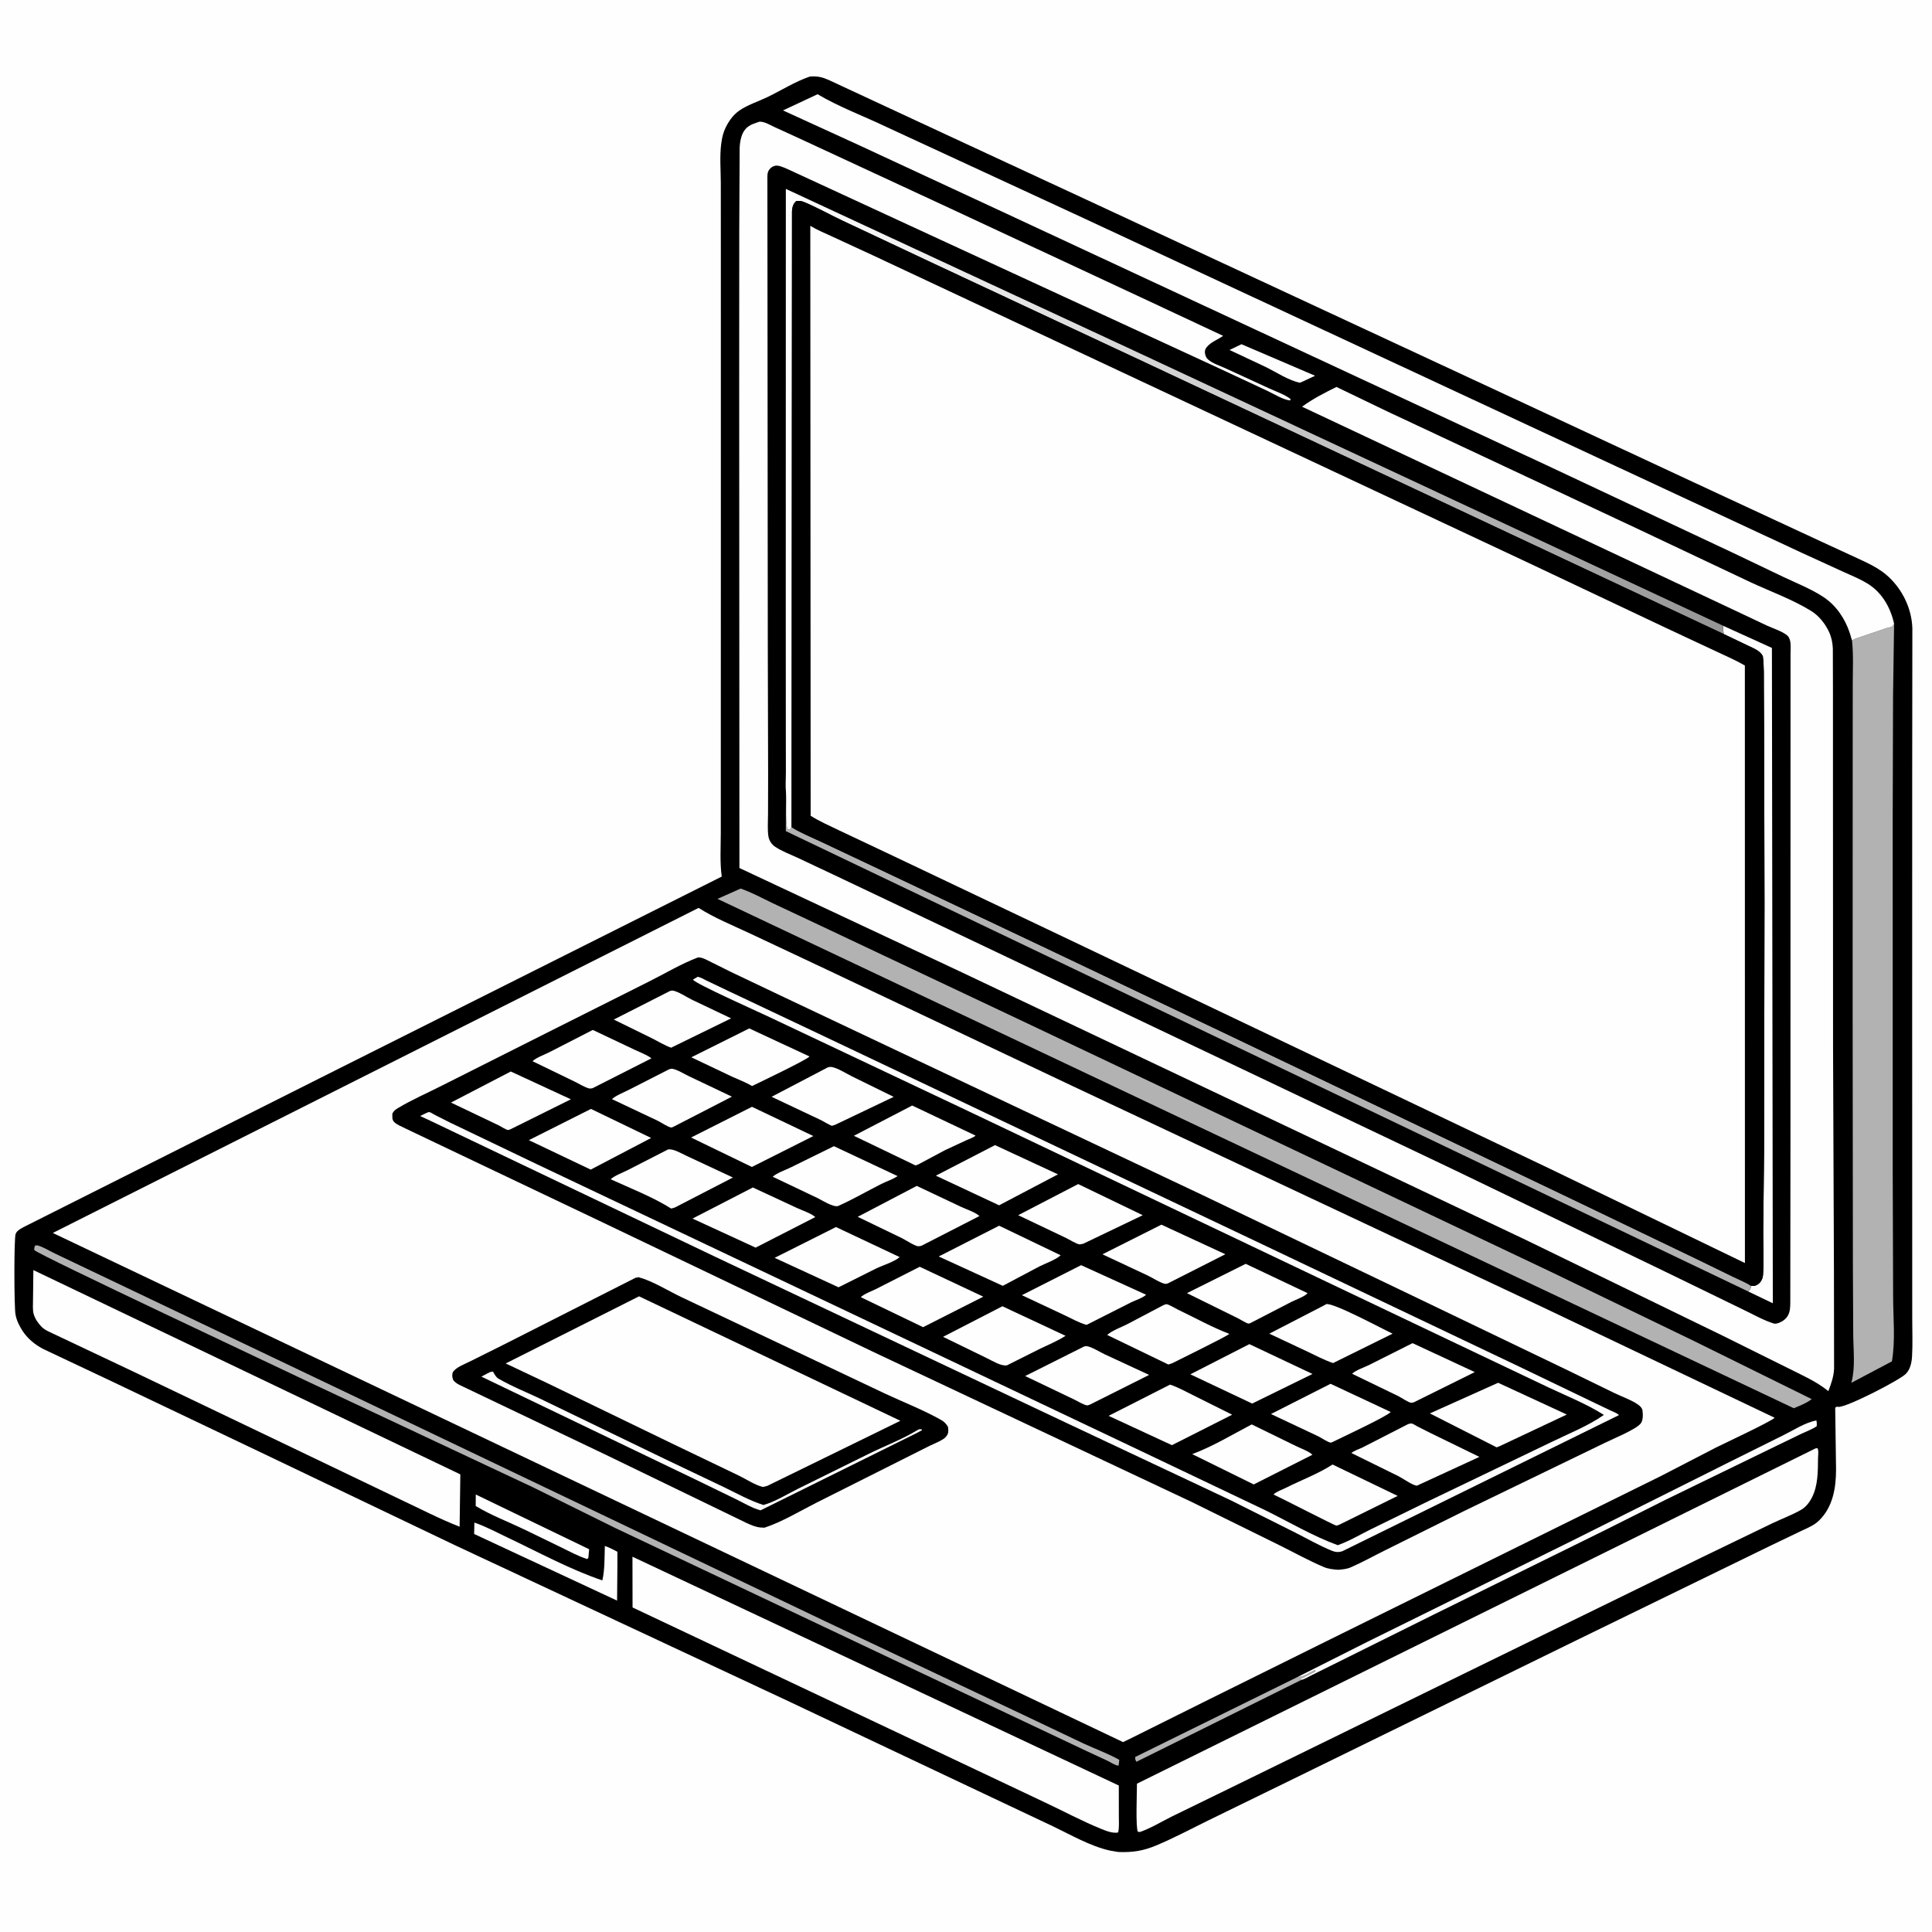 <svg version="1.1" xmlns="http://www.w3.org/2000/svg" style="display: block;" viewBox="0 0 2048 2048" width="1024" height="1024">
<defs>
	<linearGradient id="Gradient1" gradientUnits="userSpaceOnUse" x1="1824.93" y1="531.48" x2="830.566" y2="539.536">
		<stop class="stop0" offset="0" stop-opacity="1" stop-color="rgb(150,149,150)"/>
		<stop class="stop1" offset="1" stop-opacity="1" stop-color="rgb(255,255,255)"/>
	</linearGradient>
</defs>
<path transform="translate(0,0)" fill="rgb(254,254,254)" d="M -0 -0 L 2048 0 L 2048 2048 L -0 2048 L -0 -0 z"/>
<path transform="translate(0,0)" fill="rgb(0,0,0)" d="M 858.441 81.155 L 860.067 81.061 C 866.973 80.699 871.911 81.88 878.284 84.688 L 1005.32 143.773 L 1163.73 217.279 L 1641.68 439.643 L 1812.78 519.366 L 1930.05 573.845 L 1968.99 591.804 C 1980.56 597.191 1992.13 602.396 2001.63 611.153 C 2016.84 625.188 2026.46 645.109 2027.18 665.894 L 2027.01 820.773 L 2026.98 1079.84 L 2027.03 1323.88 L 2027.05 1397.64 C 2027.05 1410.96 2027.62 1424.59 2026.85 1437.87 C 2026.46 1444.43 2024.98 1451.65 2020.16 1456.43 C 2013.29 1463.26 1957.44 1491.9 1948.92 1491.35 C 1946.25 1491.17 1947.63 1490.73 1945.39 1492.27 L 1946.29 1557.79 C 1946.26 1577.56 1942.85 1598.05 1927.71 1612.35 C 1922.62 1617.16 1915.59 1619.89 1909.32 1622.89 L 1876.64 1638.56 L 1671.41 1738.61 L 1368.89 1886.74 L 1280.71 1929.78 C 1262.43 1938.76 1244.21 1948.51 1225.41 1956.35 C 1211.67 1962.08 1200.28 1963.78 1185.42 1963.19 L 1176.7 1961.71 C 1155.72 1957.08 1135.18 1945.02 1115.84 1935.81 L 1053.23 1906.23 L 833.145 1802.12 L 483.198 1638.43 L 275.425 1539.1 L 118.025 1464.09 L 45.831 1430 C 37.01 1425.4 28.982 1418.82 23.623 1410.38 C 20.244 1405.06 17.498 1399.48 16.4 1393.22 C 14.969 1385.07 14.738 1313.87 16.541 1308.09 C 17.806 1304.04 24.201 1301.21 27.671 1299.42 L 338.439 1143.19 L 765.07 929.211 C 763.014 914.277 764.04 898.416 764.07 883.346 L 764.079 807.463 L 764.139 542.395 L 764.12 270.351 L 764.084 193.579 C 764.037 180.171 762.771 165.377 764.568 152.121 L 764.809 150.5 C 765.59 145 766.815 140.071 769.29 135.059 C 772.686 128.182 777.018 122.039 783.304 117.5 C 791.763 111.393 803.81 107.594 813.281 103.026 C 828.137 95.86 842.89 86.471 858.441 81.155 z"/>
<path transform="translate(0,0)" fill="rgb(254,254,254)" d="M 1316 364.895 L 1394.04 398.308 L 1380.29 404.743 L 1378 405.679 C 1366.53 403.628 1352.11 394.084 1341.44 388.896 L 1303.34 370.986 L 1316 364.895 z"/>
<path transform="translate(0,0)" fill="rgb(178,178,179)" d="M 1375.91 1777.46 L 1377.36 1777.51 C 1381.72 1777.53 1389.86 1772.27 1393.89 1770.23 L 1394.51 1771.75 L 1377.32 1780.4 L 1379.77 1780.63 L 1204.7 1867.55 C 1203.4 1865.72 1203.34 1864.72 1203.31 1862.5 L 1375.91 1777.46 z"/>
<path transform="translate(0,0)" fill="rgb(254,254,254)" d="M 504.342 1584.24 L 624.526 1642.26 L 623.66 1651.5 L 622.389 1652.65 C 613.21 1649.75 604.496 1644.98 595.872 1640.76 L 556.519 1621.65 C 539.286 1613.36 520.602 1606.32 504.276 1596.44 L 504.342 1584.24 z"/>
<path transform="translate(0,0)" fill="rgb(254,254,254)" d="M 502.849 1614 C 514.774 1618.01 526.331 1624.33 537.705 1629.7 C 570.609 1645.26 604.094 1663.65 638.512 1675.31 C 641.223 1663.58 640.725 1650.77 641.16 1638.76 C 645.875 1640.43 650.076 1642.55 654.453 1644.92 L 654.479 1659.1 L 654.133 1696.7 L 502.63 1626.09 L 502.849 1614 z"/>
<path transform="translate(0,0)" fill="rgb(254,254,254)" d="M 1375.91 1777.46 L 1449.29 1740.5 L 1666.26 1633.36 L 1834.25 1549.32 L 1891.2 1521 C 1902.01 1515.67 1913.61 1507.87 1925.5 1505.76 C 1925.89 1507.95 1926.02 1509.65 1925.78 1511.85 C 1920.92 1515.16 1915.16 1517.21 1909.85 1519.71 L 1882.69 1532.85 L 1765.82 1589.7 L 1699.5 1622.95 L 1519.57 1711.63 L 1413.83 1764.17 L 1389.6 1776.2 C 1387 1777.47 1382.53 1780.26 1379.77 1780.63 L 1377.32 1780.4 L 1394.51 1771.75 L 1393.89 1770.23 C 1389.86 1772.27 1381.72 1777.53 1377.36 1777.51 L 1375.91 1777.46 z"/>
<path transform="translate(0,0)" fill="rgb(254,254,254)" d="M 1826.5 663.295 L 1878.31 686.835 L 1879.26 1381.53 L 1853.15 1368.99 C 1855.72 1366.56 1855.69 1366.5 1856.19 1362.99 L 1858.87 1363.14 C 1861.68 1362.96 1864.56 1361.06 1866.19 1358.82 C 1867.78 1356.64 1868.7 1354.18 1868.89 1351.5 C 1869.96 1336.06 1868.99 1320.01 1869.1 1304.5 L 1869.98 1221.2 L 1870.44 957.474 L 1870.06 781.546 L 1869.76 729.248 C 1869.68 718.055 1870.12 706.614 1868.68 695.5 C 1865.49 689.583 1858.78 687.247 1853.02 684.444 L 1827.2 672.11 C 1826.72 669.121 1826.53 666.321 1826.5 663.295 z"/>
<path transform="translate(0,0)" fill="rgb(178,178,179)" d="M 37.036 1320.5 C 37.864 1320.38 38.703 1319.97 39.52 1320.15 C 45.114 1321.36 52.804 1326.27 58.155 1328.75 L 134.824 1365.31 L 352.857 1469.3 L 874.511 1718.5 L 1085.29 1818.08 L 1148.65 1848.21 C 1161.06 1853.93 1174.61 1858.86 1186.5 1865.49 L 1185.78 1871.5 L 1184.57 1871.51 C 1181.55 1870.96 1176.97 1867.92 1174.11 1866.55 L 1150.67 1855.64 L 980.298 1775.1 L 652.108 1619.72 L 564.91 1576.58 L 327.169 1464.91 C 302.524 1453.02 40.468 1330 36.62 1325.3 C 35.696 1324.17 36.726 1321.86 37.036 1320.5 z"/>
<path transform="translate(0,0)" fill="rgb(178,178,179)" d="M 833.162 839.522 C 833.929 852.543 832.289 866.305 834.5 879.109 L 837.471 879.159 L 839.115 876.864 C 848.923 883.034 860.048 887.435 870.523 892.36 L 923.954 917.578 L 1111.57 1006.38 L 1298.03 1095.15 L 1666 1270.95 L 1800.81 1335.74 L 1838.12 1353.94 C 1843.92 1356.8 1850.81 1359.47 1856.19 1362.99 C 1855.69 1366.5 1855.72 1366.56 1853.15 1368.99 L 832.989 881.008 L 833.162 839.522 z"/>
<path transform="translate(0,0)" fill="url(#Gradient1)" d="M 833.162 839.522 C 832.446 833.013 833.087 825.599 833.073 819.005 L 833.002 778.568 L 832.938 639.201 L 833.023 200.235 L 1213.98 377.233 L 1826.5 663.295 C 1826.53 666.321 1826.72 669.121 1827.2 672.11 L 1212.23 383.46 L 990.779 279.872 L 893.273 234 C 879.607 227.567 866.136 219.891 852.206 214.131 C 849.23 212.9 847.172 212.834 844 213.199 C 840.807 215.943 839.915 219.553 839.55 223.621 L 839.115 876.864 L 837.471 879.159 L 834.5 879.109 C 832.289 866.305 833.929 852.543 833.162 839.522 z"/>
<path transform="translate(0,0)" fill="rgb(178,178,179)" d="M 785.154 941.92 C 796.73 945.96 807.812 951.972 818.838 957.3 L 868.095 980.456 L 1084.69 1082.79 L 1644 1348.21 L 1795.31 1421.34 L 1920.46 1483.11 C 1915.2 1487.31 1907.71 1490.22 1901.5 1492.77 L 1898.81 1491.5 L 760.571 952.827 L 785.154 941.92 z"/>
<path transform="translate(0,0)" fill="rgb(254,254,254)" d="M 35.38 1346.35 L 487.978 1562.9 L 487.216 1618.39 C 465.724 1609.98 445.461 1599.38 424.582 1589.6 L 288 1524.13 L 142.012 1454.28 L 51.475 1411.45 C 48.748 1410.08 46.269 1408.69 44.104 1406.5 C 40.469 1402.82 37.255 1398.1 35.744 1393.11 C 34.433 1388.77 34.994 1382.81 34.989 1378.25 L 35.38 1346.35 z"/>
<path transform="translate(0,0)" fill="rgb(254,254,254)" d="M 670.431 1650.18 L 1185.98 1892.72 L 1186.02 1925.1 C 1186.01 1930.78 1186.54 1936.95 1185.3 1942.5 C 1179.55 1943.69 1172.41 1940.79 1167.11 1938.63 C 1146.58 1930.27 1126.72 1919.54 1106.62 1910.15 L 966.2 1843.69 L 670.538 1703.97 L 670.431 1650.18 z"/>
<path transform="translate(0,0)" fill="rgb(178,178,179)" d="M 2007.81 661.077 L 2006.71 737.914 L 2006.35 865.279 L 2006.36 1242.9 L 2006.79 1374.99 C 2006.86 1396.8 2009.29 1421.71 2005.49 1443.11 L 1962.48 1465.86 L 1962.83 1464.55 C 1966.78 1449.31 1964.62 1430.76 1964.51 1414.97 L 1964.15 1345.28 L 1963.87 1061.04 L 1963.94 801.605 L 1963.99 725.166 C 1964 710.276 1964.82 694.854 1963.31 680.057 L 1963.21 678.895 C 1966.01 676.938 1971.21 675.559 1974.48 674.415 L 1999 666.064 C 2000.6 665.535 2004.98 664.788 2006 663.894 C 2006.84 663.159 2007.21 662.016 2007.81 661.077 z"/>
<path transform="translate(0,0)" fill="rgb(254,254,254)" d="M 1963.21 678.895 L 1960.84 670.992 C 1955.71 655.576 1946.32 641.591 1932.58 632.641 C 1919.7 624.25 1905.03 618.423 1891.14 611.897 L 1837.48 586.243 L 1638.34 492.621 L 1061.1 223.802 L 910.144 153.699 L 830 117.045 L 866.669 99.891 C 889.378 113.371 915.481 123.037 939.392 134.457 L 1147.31 230.634 L 1737.06 505.434 L 1909.71 585.886 L 1953.2 605.797 C 1962.17 609.871 1971.72 613.683 1980.08 618.9 C 1995.2 628.331 2003.98 644.065 2007.81 661.077 C 2007.21 662.016 2006.84 663.159 2006 663.894 C 2004.98 664.788 2000.6 665.535 1999 666.064 L 1974.48 674.415 C 1971.21 675.559 1966.01 676.938 1963.21 678.895 z"/>
<path transform="translate(0,0)" fill="rgb(254,254,254)" d="M 1924.23 1535.5 L 1926.45 1534.99 L 1927.13 1536.5 C 1927.84 1538.8 1927.2 1543.38 1927.18 1545.87 C 1927.06 1559.75 1927.18 1574.78 1920.72 1587.5 C 1918.17 1592.51 1914.3 1597.52 1909.38 1600.38 C 1899.86 1605.91 1888.55 1610.02 1878.56 1614.83 L 1803.85 1650.94 L 1555.15 1772.54 L 1306.24 1894.34 L 1242.49 1925.43 C 1231.21 1931.02 1220.39 1937.76 1208.5 1941.95 L 1206.23 1941.78 C 1203.68 1938.09 1205.25 1898.4 1205.23 1890.77 L 1924.23 1535.5 z"/>
<path transform="translate(0,0)" fill="rgb(254,254,254)" d="M 805.267 128.946 C 810.707 129.016 815.781 132.225 820.617 134.511 L 844.444 145.398 L 1007.57 221.084 L 1209.72 315.353 L 1296.57 356.021 C 1290.83 360.06 1283.47 362.547 1279 368.199 C 1277.53 370.058 1277.01 371.87 1277.3 374.222 C 1277.64 376.969 1278.62 379.414 1280.76 381.243 C 1285.42 385.23 1292.69 387.53 1298.26 390.068 L 1344.89 411.501 C 1352.27 414.899 1361.73 418.102 1368.09 423 L 1367.68 424.5 C 1360.13 423.804 1350.18 417.474 1343.2 414.194 L 1290.97 389.828 L 984.865 248.542 L 834.6 179.12 C 831.26 177.692 825.5 174.965 821.942 175.647 C 819.324 176.148 817.256 177.512 815.633 179.594 C 813.277 182.618 813.473 185.639 813.468 189.25 L 813.891 682.397 L 814.242 821.793 L 814.148 862.961 C 814.126 870.52 813.452 878.782 814.5 886.252 C 815.137 890.795 817.865 895.06 821.677 897.606 C 828.708 902.302 837.368 905.525 845.043 909.057 L 882.986 926.933 L 1030.45 996.965 L 1540.53 1239.68 L 1765.32 1348.09 L 1847.24 1387.95 C 1857.69 1392.88 1869.08 1399.49 1880 1402.89 C 1881.23 1403.27 1882.38 1403.25 1883.61 1402.94 C 1888.47 1401.7 1893.24 1398.59 1895.54 1394.02 C 1897.65 1389.84 1897.74 1385.18 1897.79 1380.62 L 1897.98 1188.8 L 1898.01 843.471 L 1898.04 727.949 L 1898.05 693.361 C 1898.04 688.634 1898.72 682.526 1897.23 678 C 1896.26 675.06 1895.28 674.027 1892.78 672.308 C 1887.21 668.465 1879.34 666.055 1873.14 663.202 L 1834.57 644.993 L 1380.22 431.119 C 1391.56 422.824 1404.18 416.394 1416.74 410.182 L 1470.03 435.88 L 1735.32 560.287 L 1855.65 617.196 C 1876.7 627.022 1900.4 635.517 1920.06 647.736 C 1928.11 652.737 1934.8 661.166 1938.77 669.676 C 1941.4 675.312 1942.63 681.274 1942.89 687.467 L 1943.01 735.034 L 1943.02 825.113 L 1943.11 1109.64 L 1944.05 1347.55 L 1944.2 1450.73 C 1943.85 1459.41 1941.1 1466.61 1938.14 1474.68 C 1925.49 1464.28 1909.8 1457.59 1895.28 1450.22 L 1826.29 1415.98 L 1617.48 1314.39 L 1364 1194.11 L 1016.48 1029.26 L 783.82 920.128 L 783.572 413.546 L 783.642 244.312 L 784.065 156.144 C 784.33 151.232 785.224 145.672 787.393 141.218 C 790.947 133.92 796.269 131.895 803.525 129.512 L 805.267 128.946 z"/>
<path transform="translate(0,0)" fill="rgb(0,0,0)" d="M 839.115 876.864 L 839.55 223.621 C 839.915 219.553 840.807 215.943 844 213.199 C 847.172 212.834 849.23 212.9 852.206 214.131 C 866.136 219.891 879.607 227.567 893.273 234 L 990.779 279.872 L 1212.23 383.46 L 1827.2 672.11 L 1853.02 684.444 C 1858.78 687.247 1865.49 689.583 1868.68 695.5 C 1870.12 706.614 1869.68 718.055 1869.76 729.248 L 1870.06 781.546 L 1870.44 957.474 L 1869.98 1221.2 L 1869.1 1304.5 C 1868.99 1320.01 1869.96 1336.06 1868.89 1351.5 C 1868.7 1354.18 1867.78 1356.64 1866.19 1358.82 C 1864.56 1361.06 1861.68 1362.96 1858.87 1363.14 L 1856.19 1362.99 C 1850.81 1359.47 1843.92 1356.8 1838.12 1353.94 L 1800.81 1335.74 L 1666 1270.95 L 1298.03 1095.15 L 1111.57 1006.38 L 923.954 917.578 L 870.523 892.36 C 860.048 887.435 848.923 883.034 839.115 876.864 z"/>
<path transform="translate(0,0)" fill="rgb(254,254,254)" d="M 858.956 239.39 C 866.169 243.779 874.487 247.189 882.163 250.749 L 924.775 270.425 L 1078.9 342.725 L 1620.13 596.609 L 1766.16 665.705 L 1819.61 690.699 C 1829.63 695.461 1840.05 699.884 1849.63 705.471 L 1849.69 1338.86 L 1643.34 1239.11 L 1126.2 992.613 L 949.572 908.626 L 889.103 880.045 C 879.063 875.152 868.78 870.746 859.322 864.764 L 858.956 239.39 z"/>
<path transform="translate(0,0)" fill="rgb(254,254,254)" d="M 740.534 962.413 C 757.105 972.944 776.114 980.675 793.9 988.982 L 876.75 1027.98 L 1137.27 1151.43 L 1633.33 1384.75 L 1881.15 1502.86 C 1878.79 1506.21 1826.92 1530.47 1819 1534.45 L 1760.22 1564.85 L 1420.75 1732.49 L 1282.52 1800.98 L 1197.61 1843.26 L 1190.5 1846.7 L 55.976 1306.99 L 740.534 962.413 z"/>
<path transform="translate(0,0)" fill="rgb(0,0,0)" d="M 673.69 1354.5 L 677.003 1353.91 C 692.383 1358.2 708.091 1368.26 722.581 1375.14 L 825.074 1423.66 L 938.429 1477.4 C 957.821 1486.47 978.907 1494.63 997.5 1505.14 C 1001 1507.12 1002.86 1509.09 1004.92 1512.5 C 1005.24 1515.17 1005.64 1518.02 1004.42 1520.54 C 1003.42 1522.59 1001.76 1524.26 999.861 1525.5 C 995.516 1528.34 990.182 1530.33 985.507 1532.6 L 959.071 1545.89 L 865.953 1592.67 C 848.066 1601.68 829.332 1613.18 810.38 1619.41 L 806.178 1619.21 C 800.902 1618.76 796.114 1616.54 791.335 1614.41 L 642.146 1542.12 L 486.876 1467.99 C 484.311 1466.65 482.384 1465.25 480.5 1463.06 C 479.261 1459.62 479.022 1458.05 479.998 1454.5 C 483.712 1449.17 492.209 1446.17 497.971 1443.29 L 534.366 1425.15 L 673.69 1354.5 z"/>
<path transform="translate(0,0)" fill="rgb(254,254,254)" d="M 519.358 1454.5 L 522.5 1453.87 C 524.038 1456.47 525.698 1459.85 528.375 1461.41 C 543.467 1470.22 560.976 1476.91 576.735 1484.69 L 704.57 1546.5 L 766.816 1576.16 C 780.58 1582.8 794.707 1590.73 809.276 1595.36 C 821.708 1591.89 834.679 1583.72 846.311 1577.97 L 920.534 1541.32 C 937.664 1532.81 956.576 1525.74 972.82 1515.79 C 974.489 1514.76 975.092 1515.08 977 1515.12 L 977.262 1516.15 L 970.604 1519.66 L 806.26 1601 C 797.821 1598.91 788.936 1593.52 781.057 1589.64 L 737.997 1568.71 L 510.259 1459.26 L 519.358 1454.5 z"/>
<path transform="translate(0,0)" fill="rgb(254,254,254)" d="M 677.423 1374.16 L 954.431 1506.09 L 813.459 1575.05 C 812.46 1575.33 809.352 1576.33 808.5 1576.15 C 800.86 1574.53 790.502 1567.71 783.317 1564.26 L 713.259 1530.62 L 580.984 1466.58 L 536.071 1445.32 L 677.423 1374.16 z"/>
<path transform="translate(0,0)" fill="rgb(0,0,0)" d="M 739.838 1014.93 C 742.82 1014.73 745.313 1015.78 748 1016.96 L 775.23 1030.5 L 827.066 1055.17 L 973.219 1124.34 L 1272.47 1265.76 L 1493.13 1371.5 L 1658.84 1451.13 L 1711.79 1476.91 C 1719.59 1480.68 1729.02 1483.85 1736.11 1488.73 C 1738.37 1490.28 1740.76 1492.46 1741.13 1495.33 C 1741.65 1499.38 1741.84 1505.68 1739.2 1508.98 C 1734.07 1515.39 1709.09 1525.56 1700.83 1529.67 L 1551.72 1601.88 L 1468.27 1643.37 C 1456.18 1649.35 1444.09 1656.15 1431.73 1661.5 C 1427.5 1663.33 1423.08 1663.62 1418.56 1664.04 C 1413.18 1663.62 1408.24 1663.23 1403.21 1661.09 C 1387.19 1654.27 1371.97 1645.85 1356.4 1638.09 L 1262.87 1591.98 L 926.814 1433.61 L 632.236 1292.65 L 461.207 1211.22 L 429.345 1196.02 C 426.042 1194.36 420.265 1192.03 417.727 1189.29 C 415.341 1186.71 415.975 1183.76 415.903 1180.5 C 417.282 1177.67 419.101 1176.27 421.744 1174.68 C 436.824 1165.58 453.804 1158.29 469.523 1150.25 L 585.55 1091.87 L 687.936 1040.48 C 705.099 1031.9 721.88 1021.74 739.838 1014.93 z"/>
<path transform="translate(0,0)" fill="rgb(254,254,254)" d="M 710.199 1050.5 C 711.136 1050.35 712.07 1049.93 713.011 1050.05 C 718.5 1050.76 728.131 1057.1 733.409 1059.71 L 775.013 1079.51 L 713.3 1109.68 L 711.5 1110.62 C 704.565 1108.28 697.58 1103.83 690.954 1100.55 L 650.651 1080.77 L 710.199 1050.5 z"/>
<path transform="translate(0,0)" fill="rgb(254,254,254)" d="M 794.252 1090.16 L 858.094 1119.9 C 855.938 1123.14 804.302 1147.82 797.175 1151.25 C 790.746 1147.31 782.739 1144.42 775.86 1141.24 L 732.831 1120.78 L 794.252 1090.16 z"/>
<path transform="translate(0,0)" fill="rgb(254,254,254)" d="M 1410.43 1466.89 L 1474.22 1496.76 C 1470.71 1501.17 1423.16 1523.38 1413.5 1528.15 C 1412.5 1528.51 1411.56 1529.3 1410.5 1529.23 C 1408.02 1529.08 1400.05 1523.85 1397.33 1522.52 L 1347.28 1498.92 L 1410.43 1466.89 z"/>
<path transform="translate(0,0)" fill="rgb(254,254,254)" d="M 541.452 1135.84 L 605.149 1165.31 L 541.5 1196.89 C 540.5 1197.2 539.547 1197.9 538.5 1197.83 C 536.472 1197.71 530.429 1193.75 528.301 1192.76 L 478.042 1168.77 L 541.452 1135.84 z"/>
<path transform="translate(0,0)" fill="rgb(254,254,254)" d="M 628.376 1091.77 L 672.624 1112.74 C 678.224 1115.43 685.757 1118.09 690.546 1121.88 L 628.234 1153.5 C 626.768 1153.83 625.707 1154.1 624.192 1153.7 C 619.501 1152.47 613.799 1148.77 609.306 1146.64 L 564.509 1124.92 C 568.576 1121.02 577.079 1118.07 582.343 1115.39 L 628.376 1091.77 z"/>
<path transform="translate(0,0)" fill="rgb(254,254,254)" d="M 709.293 1133.5 C 710.362 1133.31 711.423 1132.81 712.5 1132.94 C 717.574 1133.58 725.538 1138.57 730.354 1140.86 L 775.866 1162.5 L 714.5 1194.11 C 713.5 1194.47 712.561 1195.24 711.5 1195.19 C 708.555 1195.03 700.498 1189.66 697.302 1188.09 L 648.682 1165.11 C 653.253 1161.03 661.068 1158.11 666.576 1155.27 L 709.293 1133.5 z"/>
<path transform="translate(0,0)" fill="rgb(254,254,254)" d="M 877.423 1131.5 C 878.904 1131.06 879.894 1130.82 881.5 1131.06 C 887.889 1132.04 897.322 1138.12 903.226 1141.06 L 947.34 1162.71 L 885.449 1192.25 L 885.305 1192.31 C 885.217 1192.34 882.003 1193.39 881.995 1193.39 C 880.796 1193.43 872.131 1188.29 870.596 1187.54 L 817.904 1162.64 L 877.423 1131.5 z"/>
<path transform="translate(0,0)" fill="rgb(254,254,254)" d="M 1324.38 1424.84 L 1391.29 1456.47 L 1327.34 1487.82 L 1261.81 1456.84 L 1324.38 1424.84 z"/>
<path transform="translate(0,0)" fill="rgb(254,254,254)" d="M 1326.86 1509.94 L 1373.72 1532.83 C 1378.94 1535.43 1387.12 1538.25 1391.26 1542.08 L 1329 1573.56 L 1263.8 1541.43 C 1285.49 1533.37 1306.38 1520.67 1326.86 1509.94 z"/>
<path transform="translate(0,0)" fill="rgb(254,254,254)" d="M 1497.35 1423.8 L 1563.32 1454.47 L 1499.51 1486.11 L 1498.62 1486.56 C 1498.57 1486.57 1496.13 1487.05 1496 1487.03 C 1492.77 1486.67 1485.69 1481.65 1482.24 1479.93 L 1433.32 1456.26 C 1436.59 1452.71 1446.41 1449.35 1451 1447.07 L 1497.35 1423.8 z"/>
<path transform="translate(0,0)" fill="rgb(254,254,254)" d="M 1320.49 1339.72 L 1386.08 1370.8 C 1383.25 1374.29 1373.02 1377.98 1368.85 1380.08 L 1325.51 1402.5 C 1324.82 1402.68 1324.15 1403.1 1323.44 1403.05 C 1321.46 1402.91 1315.08 1398.8 1312.89 1397.75 L 1258.23 1370.78 L 1320.49 1339.72 z"/>
<path transform="translate(0,0)" fill="rgb(254,254,254)" d="M 966.951 1171.91 L 1034.15 1203.79 C 1032.04 1205.8 1027.78 1207.14 1025.07 1208.38 L 1001.78 1219.2 L 973.5 1234.29 L 970.5 1235.42 L 905.154 1203.98 L 966.951 1171.91 z"/>
<path transform="translate(0,0)" fill="rgb(254,254,254)" d="M 1231.12 1298.2 L 1298.92 1329.55 L 1237.9 1360.5 C 1236.93 1360.64 1235.95 1361.1 1234.99 1360.91 C 1229.93 1359.95 1221.92 1354.63 1216.94 1352.25 L 1168.64 1329.62 L 1231.12 1298.2 z"/>
<path transform="translate(0,0)" fill="rgb(254,254,254)" d="M 1059.12 1299.31 L 1124.31 1330.62 C 1119.7 1335.21 1107.96 1339.36 1101.94 1342.4 L 1062.99 1363.04 L 995.086 1331.92 L 1059.12 1299.31 z"/>
<path transform="translate(0,0)" fill="rgb(254,254,254)" d="M 797.115 1173.27 L 862.18 1204.26 L 797.023 1237.03 L 732.56 1205.81 L 797.115 1173.27 z"/>
<path transform="translate(0,0)" fill="rgb(254,254,254)" d="M 971.793 1257.11 L 1018.79 1279.32 C 1024.46 1281.98 1033.73 1284.93 1038.29 1289.04 L 977.5 1320.2 L 976.531 1320.64 C 976.452 1320.66 973.66 1321.15 973.5 1321.14 C 969.792 1320.92 960.148 1314.56 956.393 1312.66 L 909.207 1289.88 L 971.793 1257.11 z"/>
<path transform="translate(0,0)" fill="rgb(254,254,254)" d="M 1054.75 1213.88 L 1121.49 1244.86 L 1059.08 1277.67 L 992.041 1246.26 L 1054.75 1213.88 z"/>
<path transform="translate(0,0)" fill="rgb(254,254,254)" d="M 626.447 1175.5 L 690.235 1206.29 L 626.169 1239.83 L 560.617 1208.61 L 626.447 1175.5 z"/>
<path transform="translate(0,0)" fill="rgb(254,254,254)" d="M 708.079 1218.5 C 713.757 1217.42 722.326 1222.78 727.775 1225.25 L 776.93 1248.22 L 715.5 1279.95 C 714.201 1280.48 712.856 1280.77 711.5 1281.11 C 691.785 1268.8 668.503 1259.69 647.322 1250.07 C 651.575 1246.1 659.693 1243.25 664.97 1240.58 L 708.079 1218.5 z"/>
<path transform="translate(0,0)" fill="rgb(254,254,254)" d="M 1062.58 1384.69 L 1129.53 1416.02 C 1121.26 1421.37 1111.82 1425.23 1102.95 1429.5 L 1067.36 1447.33 C 1061.02 1448.32 1052.31 1442.65 1046.32 1439.82 L 999.7 1417.09 L 1062.58 1384.69 z"/>
<path transform="translate(0,0)" fill="rgb(254,254,254)" d="M 1405.66 1382.5 C 1412.62 1380.17 1466.21 1409.16 1476.19 1413.74 L 1413.13 1444.91 C 1403.85 1441.78 1394.81 1437.01 1385.96 1432.76 L 1345.52 1413.76 L 1404.58 1383.23 L 1405.66 1382.5 z"/>
<path transform="translate(0,0)" fill="rgb(254,254,254)" d="M 974.943 1342.84 L 1042.33 1374.52 L 978.504 1406.86 L 912.53 1375.08 C 915.253 1371.88 924.391 1368.54 928.488 1366.46 L 974.943 1342.84 z"/>
<path transform="translate(0,0)" fill="rgb(254,254,254)" d="M 798.055 1258.77 L 844.633 1280.44 C 850.607 1283.24 859.451 1285.93 864.249 1290.15 L 800.98 1322.54 L 734.113 1291.74 L 798.055 1258.77 z"/>
<path transform="translate(0,0)" fill="rgb(254,254,254)" d="M 1148.88 1427.5 C 1149.76 1427.31 1150.62 1426.88 1151.52 1426.93 C 1156.3 1427.19 1166.22 1433.34 1170.79 1435.51 L 1218.12 1457.47 L 1155.5 1488.88 C 1154.5 1489.17 1153.54 1489.78 1152.5 1489.74 C 1149.33 1489.62 1142.06 1485.13 1138.86 1483.63 L 1086.7 1458.66 L 1148.88 1427.5 z"/>
<path transform="translate(0,0)" fill="rgb(254,254,254)" d="M 1233.28 1383.5 C 1234.36 1383.17 1235.38 1382.53 1236.5 1382.51 C 1238.53 1382.48 1246.06 1387 1248.51 1388.18 C 1266.61 1396.86 1284.37 1406.76 1303.12 1413.96 C 1301.22 1416.35 1249.45 1441.49 1242.46 1445.16 L 1238.5 1446.44 L 1173.66 1415.12 C 1179 1410.33 1188.54 1406.96 1195.02 1403.65 L 1233.28 1383.5 z"/>
<path transform="translate(0,0)" fill="rgb(254,254,254)" d="M 1146.02 1341.14 L 1214.92 1372.48 C 1211.35 1375.94 1203.58 1378.25 1198.99 1380.56 L 1151.8 1404.43 C 1143.96 1402.32 1135.71 1397.58 1128.28 1394.1 L 1083.24 1372.94 L 1146.02 1341.14 z"/>
<path transform="translate(0,0)" fill="rgb(254,254,254)" d="M 1142.91 1255.16 L 1211.36 1288.18 L 1148.5 1318.31 C 1147.68 1318.56 1145.33 1319.12 1144.5 1319.09 C 1141.58 1318.99 1133.17 1313.82 1130.28 1312.42 L 1079.33 1288.15 L 1142.91 1255.16 z"/>
<path transform="translate(0,0)" fill="rgb(254,254,254)" d="M 886.174 1300.71 L 953.703 1332.59 C 947.692 1337.74 935.822 1341.22 928.511 1344.76 L 888.87 1364.59 L 821.16 1333.36 L 886.174 1300.71 z"/>
<path transform="translate(0,0)" fill="rgb(254,254,254)" d="M 1412.58 1552.45 L 1481.58 1585.72 L 1419.5 1616.36 C 1418.5 1616.63 1417.54 1617.2 1416.5 1617.19 C 1414.78 1617.17 1356.63 1587.15 1349.93 1584.21 C 1353.07 1581.19 1359.02 1579.17 1363.01 1577.17 C 1379.43 1568.92 1397.17 1562.4 1412.58 1552.45 z"/>
<path transform="translate(0,0)" fill="rgb(254,254,254)" d="M 1240.28 1467.76 C 1248.52 1470.37 1256.52 1474.97 1264.3 1478.75 L 1306.14 1499.65 L 1242.26 1531.94 L 1175.16 1500.85 L 1240.28 1467.76 z"/>
<path transform="translate(0,0)" fill="rgb(254,254,254)" d="M 883.986 1215 L 951.487 1246.71 C 946.416 1250.18 939.568 1252.36 934 1255.17 C 918.646 1262.92 903.999 1271.53 888.219 1278.5 C 882.709 1279.68 871.529 1272.39 866.174 1269.78 L 819.091 1247.38 C 823.719 1243.3 832.53 1240.29 838.21 1237.52 L 883.986 1215 z"/>
<path transform="translate(0,0)" fill="rgb(254,254,254)" d="M 1492.87 1509.5 C 1494.08 1509.33 1495.29 1508.81 1496.5 1508.99 C 1497.81 1509.18 1500.89 1511.23 1502.19 1511.9 L 1515.89 1518.85 L 1568.23 1544.35 L 1504.34 1573.8 L 1502 1574.9 C 1497.42 1574.61 1487.37 1567.33 1482.59 1564.9 L 1432.6 1540.29 C 1434.78 1537.96 1441.34 1535.9 1444.38 1534.33 L 1492.87 1509.5 z"/>
<path transform="translate(0,0)" fill="rgb(254,254,254)" d="M 1588.07 1465.8 L 1660.86 1499.46 L 1589.5 1533.09 L 1586.5 1534.24 L 1515.72 1498.28 L 1588.07 1465.8 z"/>
<path transform="translate(0,0)" fill="rgb(254,254,254)" d="M 739.405 1035.5 C 742.327 1035.67 746.131 1038.13 748.795 1039.38 L 772.68 1050.77 L 865.56 1094.73 L 1338.73 1319.34 L 1609.8 1448.38 L 1690.77 1487.33 L 1707.5 1495.32 C 1710.34 1496.66 1713.93 1497.84 1716.19 1500.06 L 1423.32 1644.18 C 1419.45 1645.67 1415.78 1645.46 1412 1643.93 C 1398.84 1638.59 1386.02 1631.21 1373.34 1624.78 L 1304.58 1590.35 L 1129.17 1507.74 L 757.873 1332.1 L 456.404 1188.16 L 445.397 1183.04 C 447.284 1182.21 453.327 1178.75 454.99 1178.82 C 456.203 1178.87 459.546 1181.09 460.819 1181.77 L 476.412 1189.67 L 568.352 1233.75 L 914.047 1397.77 L 1207.78 1537.33 L 1341.34 1600.97 C 1366.45 1613.35 1391.82 1628.39 1418.07 1637.96 C 1429.94 1633.8 1441.13 1627.1 1452.39 1621.5 L 1511.53 1592.54 L 1643.16 1529.31 C 1662.05 1520.03 1682.93 1511.91 1700.19 1499.88 C 1682.04 1488.28 1660.51 1479.75 1641.01 1470.51 L 1535.8 1420.45 L 1027.51 1178.36 L 813.656 1077.22 C 802.271 1071.83 737.926 1043.12 734.51 1038.5 L 739.405 1035.5 z"/>
</svg>